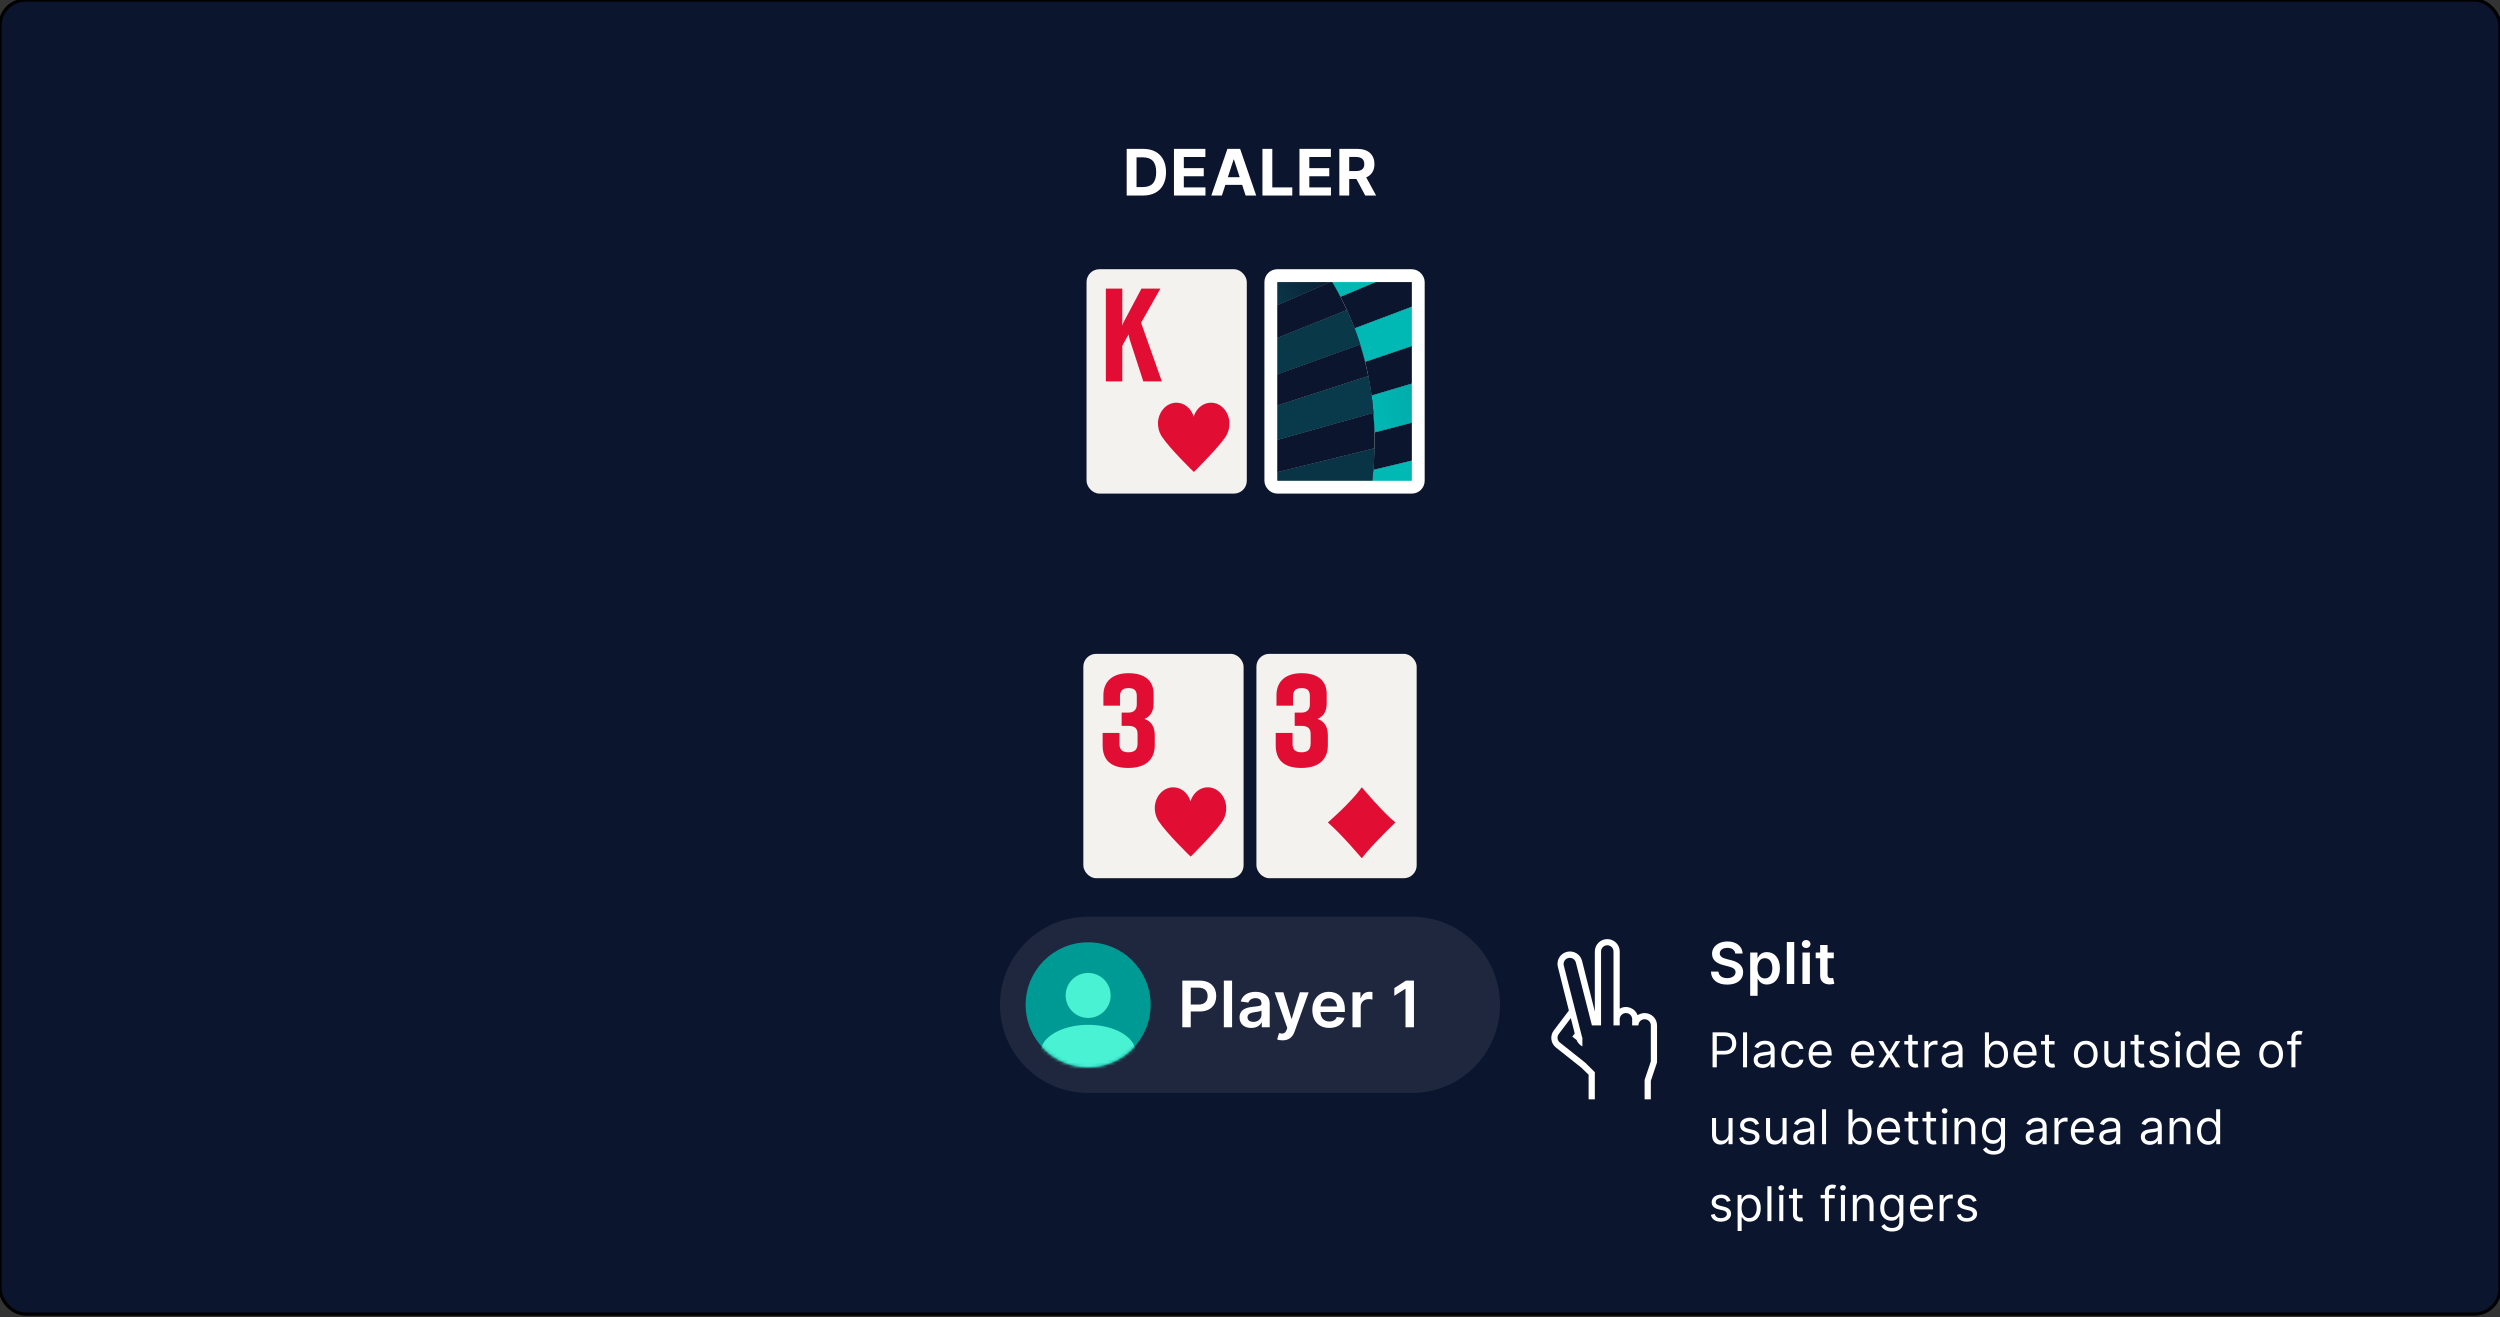 <svg width="780" height="411" viewBox="0 0 780 411" fill="none" xmlns="http://www.w3.org/2000/svg">
<rect x="0" y="0" width="780" height="411" fill="#333333" stroke="none"/>
<rect width="780" height="410" rx="8" fill="#0B152D"/>
<rect x="338" y="204" width="50" height="70" rx="4" fill="#F3F2EF"/>
<path d="M344.023 228.665V232.511C344.023 237.039 346.449 239.603 352.017 239.603C357.743 239.603 360.288 236.678 360.288 232.551V229.426C360.288 226.702 359.175 225.059 357.067 224.298C359.095 223.456 359.931 221.774 359.931 219.33V216.525C359.931 212.518 357.306 210.034 352.096 210.034C347.125 210.034 344.262 212.598 344.262 216.886V220.171H349.432V217.246C349.432 215.603 350.187 214.682 352.057 214.682C354.005 214.682 354.681 215.523 354.681 217.246V219.69C354.681 221.453 353.767 222.335 351.977 222.335H349.949V226.461H351.937C354.005 226.461 354.92 227.223 354.92 229.026V231.87C354.92 233.753 354.164 234.715 352.057 234.715C350.108 234.715 349.273 233.874 349.273 232.071V228.665H344.023Z" fill="#E20D33"/>
<path d="M382.578 252.163C382.578 248.566 379.986 245.638 376.825 245.638C374.336 245.638 372.211 247.436 371.434 250.005C370.656 247.436 368.531 245.638 366.043 245.638C362.881 245.638 360.289 248.566 360.289 252.163C360.289 253.498 360.652 254.731 361.222 255.759C361.274 255.862 361.378 256.016 361.429 256.119C364.021 260.075 371.485 267.268 371.485 267.268C371.485 267.268 380.66 258.174 381.801 255.502C382.319 254.526 382.578 253.396 382.578 252.163Z" fill="#E20D33"/>
<rect x="392" y="204" width="50" height="70" rx="4" fill="#F3F2EF"/>
<path d="M398.023 228.665V232.511C398.023 237.039 400.449 239.603 406.017 239.603C411.743 239.603 414.288 236.678 414.288 232.551V229.426C414.288 226.702 413.175 225.059 411.067 224.298C413.095 223.456 413.931 221.774 413.931 219.33V216.525C413.931 212.518 411.306 210.034 406.096 210.034C401.125 210.034 398.262 212.598 398.262 216.886V220.171H403.432V217.246C403.432 215.603 404.187 214.682 406.057 214.682C408.005 214.682 408.681 215.523 408.681 217.246V219.69C408.681 221.453 407.767 222.335 405.977 222.335H403.949V226.461H405.937C408.005 226.461 408.92 227.223 408.92 229.026V231.87C408.92 233.753 408.164 234.715 406.057 234.715C404.108 234.715 403.273 233.874 403.273 232.071V228.665H398.023Z" fill="#E20D33"/>
<path d="M414.289 256.612C414.289 256.612 421.448 250.451 424.88 245.638C424.88 245.638 431.647 253.676 435.373 256.612C435.373 256.612 427.822 263.832 424.88 267.779C424.88 267.827 418.702 260.415 414.289 256.612Z" fill="#E20D33"/>
<path d="M312 313.5C312 298.312 324.312 286 339.5 286H440.5C455.688 286 468 298.312 468 313.5C468 328.688 455.688 341 440.5 341H339.5C324.312 341 312 328.688 312 313.5Z" fill="white" fill-opacity="0.08"/>
<circle cx="339.5" cy="313.5" r="19.5" fill="#009A95"/>
<mask id="mask0" style="mask-type:alpha" maskUnits="userSpaceOnUse" x="320" y="294" width="39" height="39">
<circle cx="339.5" cy="313.5" r="19.5" fill="#C4C4C4"/>
</mask>
<g mask="url(#mask0)">
<ellipse cx="339.5" cy="328.32" rx="14.82" ry="8.58" fill="#49F2D3"/>
</g>
<ellipse cx="339.5" cy="310.575" rx="7.02" ry="7.02" fill="#49F2D3"/>
<path d="M368.881 320.5H371.516V315.585H374.3C377.66 315.585 379.464 313.568 379.464 310.77C379.464 307.993 377.681 305.955 374.336 305.955H368.881V320.5ZM371.516 313.419V308.156H373.931C375.905 308.156 376.779 309.222 376.779 310.77C376.779 312.318 375.905 313.419 373.945 313.419H371.516ZM384.41 305.955H381.839V320.5H384.41V305.955ZM390.393 320.72C392.104 320.72 393.127 319.918 393.596 319.001H393.681V320.5H396.153V313.199C396.153 310.315 393.802 309.449 391.721 309.449C389.427 309.449 387.665 310.472 387.097 312.46L389.498 312.801C389.753 312.055 390.478 311.416 391.735 311.416C392.928 311.416 393.582 312.027 393.582 313.099V313.142C393.582 313.881 392.807 313.916 390.883 314.122C388.766 314.349 386.742 314.982 386.742 317.439C386.742 319.584 388.312 320.72 390.393 320.72ZM391.06 318.831C389.988 318.831 389.221 318.341 389.221 317.396C389.221 316.409 390.08 315.997 391.231 315.834C391.905 315.741 393.255 315.571 393.589 315.301V316.587C393.589 317.801 392.609 318.831 391.06 318.831ZM400.145 324.591C402.148 324.591 403.306 323.561 403.924 321.821L408.306 309.605L405.557 309.591L403.036 317.83H402.922L400.408 309.591H397.681L401.637 320.727L401.417 321.317C400.941 322.56 400.188 322.645 399.066 322.318L398.469 324.321C398.817 324.463 399.442 324.591 400.145 324.591ZM414.749 320.713C417.291 320.713 419.038 319.47 419.493 317.574L417.092 317.304C416.744 318.227 415.892 318.71 414.784 318.71C413.122 318.71 412.021 317.616 412 315.749H419.599V314.96C419.599 311.132 417.298 309.449 414.614 309.449C411.489 309.449 409.45 311.743 409.45 315.109C409.45 318.533 411.46 320.713 414.749 320.713ZM412.007 314.016C412.085 312.624 413.115 311.452 414.649 311.452C416.126 311.452 417.121 312.531 417.135 314.016H412.007ZM421.975 320.5H424.546V314.087C424.546 312.702 425.59 311.722 427.003 311.722C427.436 311.722 427.976 311.8 428.196 311.871V309.506C427.962 309.463 427.557 309.435 427.273 309.435C426.023 309.435 424.979 310.145 424.581 311.409H424.467V309.591H421.975V320.5ZM441.153 305.955H438.646L435.031 308.277V310.692L438.433 308.518H438.518V320.5H441.153V305.955Z" fill="white"/>
<rect x="339" y="84" width="50" height="70" rx="4" fill="#F3F2EF"/>
<path d="M345.023 90.034V119H350.154V107.89L352.109 104.335L352.435 105.83L356.711 119H362.493L356.018 100.699L362.045 90.034H356.141L350.317 100.982L350.073 101.669L350.154 100.255V90.034H345.023Z" fill="#E20D33"/>
<path d="M383.578 132.163C383.578 128.566 380.986 125.638 377.825 125.638C375.336 125.638 373.211 127.436 372.434 130.005C371.656 127.436 369.531 125.638 367.043 125.638C363.881 125.638 361.289 128.566 361.289 132.163C361.289 133.498 361.652 134.731 362.222 135.759C362.274 135.862 362.378 136.016 362.429 136.119C365.021 140.075 372.485 147.268 372.485 147.268C372.485 147.268 381.66 138.174 382.801 135.502C383.319 134.526 383.578 133.396 383.578 132.163Z" fill="#E20D33"/>
<g clip-path="url(#clip0)">
<rect x="396.5" y="86" width="46" height="66" rx="2" fill="white"/>
<path d="M428.821 139.893C428.769 142.155 428.652 144.394 428.471 146.61L442.499 143.245V131.338L428.831 134.907C428.862 136.58 428.859 138.242 428.821 139.893Z" fill="#0B152D"/>
<path d="M420.241 96.767C421.109 98.66 421.903 100.556 422.624 102.456L442.48 94.952V86H433.909L418.213 92.612C418.932 93.996 419.608 95.381 420.241 96.767Z" fill="#0B152D"/>
<path d="M426.904 117.355C427.31 119.391 427.65 121.41 427.924 123.414L442.485 119.099V107.26L425.898 112.888C426.282 114.377 426.613 115.869 426.904 117.355Z" fill="#0B152D"/>
<path d="M428.503 128.78C428.673 130.834 428.784 132.876 428.834 134.907L442.498 131.338V119.099L427.938 123.414C428.171 125.212 428.36 127 428.503 128.78Z" fill="#0B152D"/>
<path d="M428.503 128.78C428.673 130.834 428.784 132.876 428.834 134.907L442.498 131.338V119.099L427.938 123.414C428.171 125.212 428.36 127 428.503 128.78Z" fill="url(#paint0_linear)"/>
<path d="M415.5 87.74C416.464 89.359 417.368 90.983 418.213 92.612L433.919 86H414.438C414.798 86.58 415.152 87.157 415.5 87.74Z" fill="#0B152D"/>
<path d="M415.5 87.74C416.464 89.359 417.368 90.983 418.213 92.612L433.919 86H414.438C414.798 86.58 415.152 87.157 415.5 87.74Z" fill="url(#paint1_linear)"/>
<path d="M428.003 151.28C427.973 151.521 427.94 151.759 427.91 152H442.501V143.244L428.483 146.609C428.341 148.181 428.182 149.738 428.003 151.28Z" fill="#0B152D"/>
<path d="M428.003 151.28C427.973 151.521 427.94 151.759 427.91 152H442.501V143.244L428.483 146.609C428.341 148.181 428.182 149.738 428.003 151.28Z" fill="url(#paint2_linear)"/>
<path d="M424.369 107.473C424.938 109.282 425.449 111.091 425.901 112.901L442.5 107.259V94.952L422.645 102.456C423.267 104.129 423.841 105.802 424.369 107.473Z" fill="#0B152D"/>
<path d="M424.369 107.473C424.938 109.282 425.449 111.091 425.901 112.901L442.5 107.259V94.952L422.645 102.456C423.267 104.129 423.841 105.802 424.369 107.473Z" fill="url(#paint3_linear)"/>
<path d="M428.822 134.907C428.776 132.871 428.665 130.829 428.491 128.78L396.5 137.777V147.841L428.822 139.893C428.859 138.242 428.859 136.58 428.822 134.907Z" fill="#0B152D"/>
<path d="M424.531 152H427.908C427.937 151.76 427.97 151.522 428 151.281L424.531 152Z" fill="#0B152D"/>
<path d="M425.9 112.887C425.445 111.077 424.935 109.268 424.368 107.459L396.5 117.49V127.185L426.906 117.347C426.615 115.868 426.284 114.376 425.9 112.887Z" fill="#0B152D"/>
<path d="M418.212 92.612C417.37 90.983 416.465 89.359 415.499 87.74L396.5 96.065V106.262L420.241 96.764C419.606 95.377 418.929 93.993 418.212 92.612Z" fill="#0B152D"/>
<path d="M414.436 86H396.5V96.065L415.499 87.74C415.151 87.157 414.797 86.58 414.436 86Z" fill="#0B152D"/>
<path d="M414.436 86H396.5V96.065L415.499 87.74C415.151 87.157 414.797 86.58 414.436 86Z" fill="url(#paint4_linear)"/>
<path d="M422.624 102.456C421.902 100.557 421.108 98.66 420.241 96.768L396.5 106.263V117.491L424.368 107.474C423.838 105.802 423.257 104.13 422.624 102.456Z" fill="#0B152D"/>
<path d="M422.624 102.456C421.902 100.557 421.108 98.66 420.241 96.768L396.5 106.263V117.491L424.368 107.474C423.838 105.802 423.257 104.13 422.624 102.456Z" fill="url(#paint5_linear)"/>
<path d="M428.471 146.609C428.65 144.395 428.767 142.156 428.822 139.893L396.5 147.841V152H424.533L428.001 151.28C428.18 149.736 428.337 148.179 428.471 146.609Z" fill="#0B152D"/>
<path d="M428.471 146.609C428.65 144.395 428.767 142.156 428.822 139.893L396.5 147.841V152H424.533L428.001 151.28C428.18 149.736 428.337 148.179 428.471 146.609Z" fill="url(#paint6_linear)"/>
<path d="M427.938 123.413C427.665 121.4 427.325 119.381 426.919 117.354L396.5 127.185V137.776L428.504 128.78C428.363 127 428.174 125.211 427.938 123.413Z" fill="#0B152D"/>
<path d="M427.938 123.413C427.665 121.4 427.325 119.381 426.919 117.354L396.5 127.185V137.776L428.504 128.78C428.363 127 428.174 125.211 427.938 123.413Z" fill="url(#paint7_linear)"/>
</g>
<rect x="396.5" y="86" width="46" height="66" rx="2" stroke="white" stroke-width="4"/>
<path d="M356.682 61C361.114 61 363.799 58.258 363.799 53.713C363.799 49.182 361.114 46.455 356.725 46.455H351.526V61H356.682ZM354.601 58.365V49.09H356.561C359.289 49.09 360.73 50.481 360.73 53.713C360.73 56.959 359.289 58.365 356.554 58.365H354.601ZM366.277 61H376.106V58.465H369.352V54.992H375.574V52.456H369.352V48.99H376.078V46.455H366.277V61ZM381.23 61L382.309 57.683H387.558L388.638 61H391.933L386.919 46.455H382.956L377.934 61H381.23ZM383.091 55.283L384.88 49.778H384.994L386.784 55.283H383.091ZM393.884 61H403.195V58.465H396.959V46.455H393.884V61ZM405.431 61H415.261V58.465H408.507V54.992H414.728V52.456H408.507V48.99H415.233V46.455H405.431V61ZM417.877 61H420.953V55.844H423.197L425.953 61H429.348L426.258 55.347C427.913 54.636 428.829 53.195 428.829 51.206C428.829 48.315 426.919 46.455 423.616 46.455H417.877V61ZM420.953 53.372V48.969H423.027C424.802 48.969 425.662 49.757 425.662 51.206C425.662 52.648 424.802 53.372 423.041 53.372H420.953Z" fill="white"/>
<path d="M513.117 316.077C512.34 316.081 511.583 316.315 510.942 316.75C510.753 316.218 510.448 315.735 510.049 315.333C509.65 314.931 509.167 314.621 508.633 314.424C508.1 314.228 507.53 314.15 506.963 314.197C506.395 314.243 505.846 314.412 505.352 314.692V296.846C505.352 295.826 504.943 294.848 504.215 294.127C503.487 293.405 502.499 293 501.469 293C500.44 293 499.452 293.405 498.724 294.127C497.996 294.848 497.587 295.826 497.587 296.846V315.596L493.588 299.75C493.331 298.761 492.687 297.913 491.799 297.394C490.911 296.874 489.851 296.726 488.852 296.981C487.853 297.236 486.997 297.873 486.473 298.753C485.949 299.633 485.799 300.684 486.057 301.673L489.492 315.288L484.775 321.519C484.171 322.318 483.904 323.319 484.031 324.309C484.158 325.3 484.668 326.203 485.455 326.827L493.336 333.077L495.646 335.308V343H497.587V334.519L494.617 331.577L486.678 325.269C486.283 324.958 486.026 324.508 485.961 324.012C485.895 323.517 486.027 323.016 486.328 322.615L490.094 317.635L491.317 322.442L490.56 323.423L491.88 324.462C492.221 325.332 492.869 326.049 493.705 326.481V323.769C493.654 323.692 493.615 323.607 493.588 323.519L487.881 301.154C487.78 300.667 487.872 300.16 488.14 299.74C488.407 299.319 488.829 299.017 489.316 298.898C489.803 298.778 490.318 298.851 490.753 299.099C491.187 299.348 491.508 299.753 491.647 300.231L496.675 319.923H499.528V296.846C499.528 296.336 499.733 295.847 500.097 295.486C500.461 295.126 500.955 294.923 501.469 294.923C501.984 294.923 502.478 295.126 502.842 295.486C503.206 295.847 503.411 296.336 503.411 296.846V319.923H505.352V318C505.352 317.49 505.556 317.001 505.92 316.64C506.284 316.28 506.778 316.077 507.293 316.077C507.808 316.077 508.302 316.28 508.666 316.64C509.03 317.001 509.234 317.49 509.234 318V319.923H511.175C511.175 319.413 511.38 318.924 511.744 318.563C512.108 318.203 512.602 318 513.117 318C513.631 318 514.125 318.203 514.489 318.563C514.853 318.924 515.058 319.413 515.058 319.923V331.154L513.117 336.923V343H515.058V337.231L516.999 331.462V319.923C516.999 318.903 516.59 317.925 515.862 317.203C515.134 316.482 514.146 316.077 513.117 316.077Z" fill="white"/>
<path d="M541.406 297.508H543.688C543.643 295.296 541.757 293.73 538.97 293.73C536.222 293.73 534.157 295.277 534.163 297.591C534.163 299.47 535.499 300.55 537.653 301.107L539.143 301.49C540.555 301.848 541.489 302.289 541.495 303.305C541.489 304.424 540.428 305.172 538.881 305.172C537.398 305.172 536.247 304.507 536.151 303.133H533.818C533.914 305.734 535.851 307.198 538.9 307.198C542.038 307.198 543.86 305.632 543.866 303.325C543.86 301.055 541.987 300.02 540.018 299.553L538.791 299.246C537.717 298.991 536.554 298.537 536.567 297.444C536.573 296.46 537.455 295.737 538.938 295.737C540.351 295.737 541.284 296.396 541.406 297.508ZM546.058 310.682H548.372V305.453H548.468C548.833 306.169 549.593 307.173 551.281 307.173C553.595 307.173 555.327 305.338 555.327 302.104C555.327 298.831 553.543 297.054 551.274 297.054C549.542 297.054 548.82 298.096 548.468 298.805H548.334V297.182H546.058V310.682ZM548.328 302.091C548.328 300.186 549.146 298.952 550.635 298.952C552.176 298.952 552.968 300.263 552.968 302.091C552.968 303.932 552.163 305.274 550.635 305.274C549.159 305.274 548.328 303.996 548.328 302.091ZM559.802 293.909H557.488V307H559.802V293.909ZM562.362 307H564.676V297.182H562.362V307ZM563.525 295.788C564.26 295.788 564.861 295.226 564.861 294.536C564.861 293.839 564.26 293.276 563.525 293.276C562.784 293.276 562.183 293.839 562.183 294.536C562.183 295.226 562.784 295.788 563.525 295.788ZM572.138 297.182H570.201V294.83H567.887V297.182H566.494V298.972H567.887V304.43C567.874 306.278 569.217 307.185 570.955 307.134C571.614 307.115 572.067 306.987 572.317 306.904L571.927 305.095C571.799 305.127 571.537 305.185 571.249 305.185C570.668 305.185 570.201 304.98 570.201 304.047V298.972H572.138V297.182Z" fill="white"/>
<path d="M534.321 333H535.642V329.016H538.028C540.569 329.016 541.714 327.471 541.714 325.543C541.714 323.614 540.569 322.091 538.007 322.091H534.321V333ZM535.642 327.844V323.263H537.964C539.738 323.263 540.415 324.232 540.415 325.543C540.415 326.853 539.738 327.844 537.986 327.844H535.642ZM545.079 322.091H543.822V333H545.079V322.091ZM549.939 333.192C551.367 333.192 552.113 332.425 552.368 331.892H552.432V333H553.689V327.609C553.689 325.01 551.708 324.712 550.664 324.712C549.428 324.712 548.022 325.138 547.382 326.629L548.576 327.055C548.853 326.459 549.508 325.82 550.706 325.82C551.862 325.82 552.432 326.432 552.432 327.482V327.524C552.432 328.131 551.814 328.078 550.323 328.27C548.805 328.467 547.148 328.803 547.148 330.678C547.148 332.276 548.384 333.192 549.939 333.192ZM550.131 332.062C549.13 332.062 548.405 331.615 548.405 330.741C548.405 329.783 549.279 329.484 550.259 329.357C550.792 329.293 552.219 329.143 552.432 328.888V330.038C552.432 331.061 551.623 332.062 550.131 332.062ZM559.458 333.17C561.269 333.17 562.462 332.062 562.675 330.614H561.418C561.183 331.509 560.438 332.041 559.458 332.041C557.966 332.041 557.007 330.805 557.007 328.909C557.007 327.055 557.987 325.841 559.458 325.841C560.566 325.841 561.226 326.523 561.418 327.268H562.675C562.462 325.734 561.162 324.712 559.436 324.712C557.22 324.712 555.75 326.459 555.75 328.952C555.75 331.402 557.156 333.17 559.458 333.17ZM568.093 333.17C569.755 333.17 570.969 332.339 571.353 331.104L570.139 330.763C569.819 331.615 569.079 332.041 568.093 332.041C566.618 332.041 565.6 331.088 565.542 329.335H571.481V328.803C571.481 325.756 569.67 324.712 567.965 324.712C565.749 324.712 564.279 326.459 564.279 328.973C564.279 331.487 565.728 333.17 568.093 333.17ZM565.542 328.249C565.627 326.975 566.527 325.841 567.965 325.841C569.329 325.841 570.202 326.864 570.202 328.249H565.542ZM581.342 333.17C583.004 333.17 584.219 332.339 584.602 331.104L583.388 330.763C583.068 331.615 582.328 332.041 581.342 332.041C579.867 332.041 578.849 331.088 578.791 329.335H584.73V328.803C584.73 325.756 582.919 324.712 581.214 324.712C578.999 324.712 577.528 326.459 577.528 328.973C577.528 331.487 578.977 333.17 581.342 333.17ZM578.791 328.249C578.876 326.975 579.776 325.841 581.214 325.841C582.578 325.841 583.452 326.864 583.452 328.249H578.791ZM587.51 324.818H586.061L588.661 328.909L586.061 333H587.51L589.47 329.825L591.431 333H592.879L590.237 328.909L592.879 324.818H591.431L589.47 328.163L587.51 324.818ZM598.381 324.818H596.634V322.858H595.377V324.818H594.141V325.884H595.377V330.997C595.377 332.425 596.528 333.107 597.593 333.107C598.062 333.107 598.36 333.021 598.531 332.957L598.275 331.828C598.168 331.849 597.998 331.892 597.721 331.892C597.167 331.892 596.634 331.722 596.634 330.656V325.884H598.381V324.818ZM600.422 333H601.68V327.822C601.68 326.714 602.553 325.905 603.746 325.905C604.082 325.905 604.428 325.969 604.513 325.99V324.712C604.37 324.701 604.039 324.69 603.853 324.69C602.873 324.69 602.02 325.244 601.722 326.054H601.637V324.818H600.422V333ZM608.561 333.192C609.989 333.192 610.734 332.425 610.99 331.892H611.054V333H612.311V327.609C612.311 325.01 610.33 324.712 609.286 324.712C608.05 324.712 606.644 325.138 606.004 326.629L607.198 327.055C607.475 326.459 608.13 325.82 609.328 325.82C610.484 325.82 611.054 326.432 611.054 327.482V327.524C611.054 328.131 610.436 328.078 608.945 328.27C607.427 328.467 605.77 328.803 605.77 330.678C605.77 332.276 607.006 333.192 608.561 333.192ZM608.753 332.062C607.752 332.062 607.027 331.615 607.027 330.741C607.027 329.783 607.901 329.484 608.881 329.357C609.413 329.293 610.841 329.143 611.054 328.888V330.038C611.054 331.061 610.244 332.062 608.753 332.062ZM619.295 333H620.509V331.743H620.658C620.935 332.19 621.468 333.17 623.045 333.17C625.09 333.17 626.518 331.53 626.518 328.93C626.518 326.352 625.09 324.712 623.024 324.712C621.426 324.712 620.935 325.692 620.658 326.118H620.552V322.091H619.295V333ZM620.531 328.909C620.531 327.077 621.34 325.841 622.874 325.841C624.472 325.841 625.261 327.183 625.261 328.909C625.261 330.656 624.451 332.041 622.874 332.041C621.362 332.041 620.531 330.763 620.531 328.909ZM632.021 333.17C633.683 333.17 634.898 332.339 635.281 331.104L634.067 330.763C633.747 331.615 633.007 332.041 632.021 332.041C630.546 332.041 629.528 331.088 629.47 329.335H635.409V328.803C635.409 325.756 633.598 324.712 631.893 324.712C629.677 324.712 628.207 326.459 628.207 328.973C628.207 331.487 629.656 333.17 632.021 333.17ZM629.47 328.249C629.555 326.975 630.455 325.841 631.893 325.841C633.257 325.841 634.131 326.864 634.131 328.249H629.47ZM641.03 324.818H639.282V322.858H638.025V324.818H636.789V325.884H638.025V330.997C638.025 332.425 639.176 333.107 640.241 333.107C640.71 333.107 641.008 333.021 641.179 332.957L640.923 331.828C640.816 331.849 640.646 331.892 640.369 331.892C639.815 331.892 639.282 331.722 639.282 330.656V325.884H641.03V324.818ZM650.763 333.17C652.979 333.17 654.47 331.487 654.47 328.952C654.47 326.395 652.979 324.712 650.763 324.712C648.547 324.712 647.056 326.395 647.056 328.952C647.056 331.487 648.547 333.17 650.763 333.17ZM650.763 332.041C649.08 332.041 648.313 330.592 648.313 328.952C648.313 327.311 649.08 325.841 650.763 325.841C652.446 325.841 653.213 327.311 653.213 328.952C653.213 330.592 652.446 332.041 650.763 332.041ZM661.696 329.655C661.696 331.189 660.524 331.892 659.586 331.892C658.542 331.892 657.797 331.125 657.797 329.932V324.818H656.539V330.017C656.539 332.105 657.647 333.107 659.181 333.107C660.417 333.107 661.227 332.446 661.61 331.615H661.696V333H662.953V324.818H661.696V329.655ZM668.963 324.818H667.216V322.858H665.959V324.818H664.723V325.884H665.959V330.997C665.959 332.425 667.11 333.107 668.175 333.107C668.644 333.107 668.942 333.021 669.113 332.957L668.857 331.828C668.75 331.849 668.58 331.892 668.303 331.892C667.749 331.892 667.216 331.722 667.216 330.656V325.884H668.963V324.818ZM676.653 326.651C676.259 325.489 675.375 324.712 673.756 324.712C672.03 324.712 670.751 325.692 670.751 327.077C670.751 328.206 671.423 328.962 672.925 329.314L674.288 329.634C675.114 329.825 675.503 330.219 675.503 330.784C675.503 331.487 674.757 332.062 673.585 332.062C672.557 332.062 671.913 331.62 671.689 330.741L670.496 331.04C670.789 332.43 671.934 333.17 673.607 333.17C675.508 333.17 676.803 332.132 676.803 330.72C676.803 329.58 676.089 328.861 674.629 328.504L673.415 328.206C672.445 327.966 672.009 327.641 672.009 327.013C672.009 326.31 672.754 325.798 673.756 325.798C674.853 325.798 675.306 326.406 675.524 326.97L676.653 326.651ZM678.845 333H680.102V324.818H678.845V333ZM679.484 323.455C679.974 323.455 680.379 323.071 680.379 322.602C680.379 322.134 679.974 321.75 679.484 321.75C678.994 321.75 678.589 322.134 678.589 322.602C678.589 323.071 678.994 323.455 679.484 323.455ZM685.644 333.17C687.221 333.17 687.753 332.19 688.03 331.743H688.179V333H689.394V322.091H688.137V326.118H688.03C687.753 325.692 687.263 324.712 685.665 324.712C683.599 324.712 682.171 326.352 682.171 328.93C682.171 331.53 683.599 333.17 685.644 333.17ZM685.814 332.041C684.238 332.041 683.428 330.656 683.428 328.909C683.428 327.183 684.216 325.841 685.814 325.841C687.349 325.841 688.158 327.077 688.158 328.909C688.158 330.763 687.327 332.041 685.814 332.041ZM695.451 333.17C697.113 333.17 698.328 332.339 698.711 331.104L697.497 330.763C697.177 331.615 696.437 332.041 695.451 332.041C693.976 332.041 692.958 331.088 692.9 329.335H698.839V328.803C698.839 325.756 697.028 324.712 695.323 324.712C693.108 324.712 691.637 326.459 691.637 328.973C691.637 331.487 693.086 333.17 695.451 333.17ZM692.9 328.249C692.985 326.975 693.885 325.841 695.323 325.841C696.687 325.841 697.561 326.864 697.561 328.249H692.9ZM708.594 333.17C710.81 333.17 712.301 331.487 712.301 328.952C712.301 326.395 710.81 324.712 708.594 324.712C706.378 324.712 704.887 326.395 704.887 328.952C704.887 331.487 706.378 333.17 708.594 333.17ZM708.594 332.041C706.911 332.041 706.144 330.592 706.144 328.952C706.144 327.311 706.911 325.841 708.594 325.841C710.277 325.841 711.044 327.311 711.044 328.952C711.044 330.592 710.277 332.041 708.594 332.041ZM718.014 324.818H716.181V323.987C716.181 323.178 716.522 322.751 717.353 322.751C717.715 322.751 717.929 322.837 718.056 322.879L718.419 321.793C718.227 321.707 717.843 321.58 717.225 321.58C716.054 321.58 714.924 322.283 714.924 323.689V324.818H713.603V325.884H714.924V333H716.181V325.884H718.014V324.818ZM539.307 353.655C539.307 355.189 538.135 355.892 537.197 355.892C536.153 355.892 535.408 355.125 535.408 353.932V348.818H534.151V354.017C534.151 356.105 535.259 357.107 536.793 357.107C538.028 357.107 538.838 356.446 539.222 355.615H539.307V357H540.564V348.818H539.307V353.655ZM548.812 350.651C548.418 349.489 547.533 348.712 545.914 348.712C544.188 348.712 542.91 349.692 542.91 351.077C542.91 352.206 543.581 352.962 545.083 353.314L546.447 353.634C547.272 353.825 547.661 354.219 547.661 354.784C547.661 355.487 546.916 356.062 545.744 356.062C544.716 356.062 544.071 355.62 543.847 354.741L542.654 355.04C542.947 356.43 544.092 357.17 545.765 357.17C547.667 357.17 548.961 356.132 548.961 354.72C548.961 353.58 548.247 352.861 546.788 352.504L545.573 352.206C544.604 351.966 544.167 351.641 544.167 351.013C544.167 350.31 544.913 349.798 545.914 349.798C547.011 349.798 547.464 350.406 547.683 350.97L548.812 350.651ZM556.16 353.655C556.16 355.189 554.988 355.892 554.05 355.892C553.006 355.892 552.26 355.125 552.26 353.932V348.818H551.003V354.017C551.003 356.105 552.111 357.107 553.645 357.107C554.881 357.107 555.691 356.446 556.074 355.615H556.16V357H557.417V348.818H556.16V353.655ZM562.277 357.192C563.704 357.192 564.45 356.425 564.706 355.892H564.77V357H566.027V351.609C566.027 349.01 564.045 348.712 563.001 348.712C561.765 348.712 560.359 349.138 559.72 350.629L560.913 351.055C561.19 350.459 561.845 349.82 563.044 349.82C564.2 349.82 564.77 350.432 564.77 351.482V351.524C564.77 352.131 564.152 352.078 562.66 352.27C561.142 352.467 559.486 352.803 559.486 354.678C559.486 356.276 560.721 357.192 562.277 357.192ZM562.469 356.062C561.467 356.062 560.743 355.615 560.743 354.741C560.743 353.783 561.616 353.484 562.596 353.357C563.129 353.293 564.557 353.143 564.77 352.888V354.038C564.77 355.061 563.96 356.062 562.469 356.062ZM569.728 346.091H568.471V357H569.728V346.091ZM576.72 357H577.935V355.743H578.084C578.361 356.19 578.893 357.17 580.47 357.17C582.516 357.17 583.943 355.53 583.943 352.93C583.943 350.352 582.516 348.712 580.449 348.712C578.851 348.712 578.361 349.692 578.084 350.118H577.977V346.091H576.72V357ZM577.956 352.909C577.956 351.077 578.766 349.841 580.3 349.841C581.898 349.841 582.686 351.183 582.686 352.909C582.686 354.656 581.876 356.041 580.3 356.041C578.787 356.041 577.956 354.763 577.956 352.909ZM589.446 357.17C591.108 357.17 592.323 356.339 592.706 355.104L591.492 354.763C591.172 355.615 590.432 356.041 589.446 356.041C587.971 356.041 586.953 355.088 586.895 353.335H592.834V352.803C592.834 349.756 591.023 348.712 589.319 348.712C587.103 348.712 585.632 350.459 585.632 352.973C585.632 355.487 587.081 357.17 589.446 357.17ZM586.895 352.249C586.98 350.975 587.88 349.841 589.319 349.841C590.682 349.841 591.556 350.864 591.556 352.249H586.895ZM598.455 348.818H596.708V346.858H595.45V348.818H594.215V349.884H595.45V354.997C595.45 356.425 596.601 357.107 597.666 357.107C598.135 357.107 598.433 357.021 598.604 356.957L598.348 355.828C598.242 355.849 598.071 355.892 597.794 355.892C597.24 355.892 596.708 355.722 596.708 354.656V349.884H598.455V348.818ZM604.054 348.818H602.307V346.858H601.05V348.818H599.814V349.884H601.05V354.997C601.05 356.425 602.2 357.107 603.266 357.107C603.734 357.107 604.033 357.021 604.203 356.957L603.947 355.828C603.841 355.849 603.67 355.892 603.393 355.892C602.839 355.892 602.307 355.722 602.307 354.656V349.884H604.054V348.818ZM606.095 357H607.352V348.818H606.095V357ZM606.734 347.455C607.224 347.455 607.629 347.071 607.629 346.602C607.629 346.134 607.224 345.75 606.734 345.75C606.244 345.75 605.839 346.134 605.839 346.602C605.839 347.071 606.244 347.455 606.734 347.455ZM611.062 352.078C611.062 350.651 611.946 349.841 613.15 349.841C614.316 349.841 615.025 350.603 615.025 351.886V357H616.282V351.801C616.282 349.713 615.168 348.712 613.512 348.712C612.276 348.712 611.509 349.266 611.125 350.097H611.019V348.818H609.804V357H611.062V352.078ZM622.031 360.239C623.992 360.239 625.568 359.344 625.568 357.234V348.818H624.354V350.118H624.226C623.949 349.692 623.438 348.712 621.84 348.712C619.773 348.712 618.345 350.352 618.345 352.866C618.345 355.423 619.837 356.872 621.818 356.872C623.416 356.872 623.928 355.935 624.205 355.487H624.311V357.149C624.311 358.513 623.352 359.131 622.031 359.131C620.545 359.131 620.023 358.348 619.688 357.895L618.686 358.598C619.198 359.456 620.204 360.239 622.031 360.239ZM621.989 355.743C620.412 355.743 619.602 354.55 619.602 352.845C619.602 351.183 620.391 349.841 621.989 349.841C623.523 349.841 624.333 351.077 624.333 352.845C624.333 354.656 623.502 355.743 621.989 355.743ZM634.796 357.192C636.223 357.192 636.969 356.425 637.225 355.892H637.289V357H638.546V351.609C638.546 349.01 636.564 348.712 635.52 348.712C634.285 348.712 632.878 349.138 632.239 350.629L633.432 351.055C633.709 350.459 634.364 349.82 635.563 349.82C636.719 349.82 637.289 350.432 637.289 351.482V351.524C637.289 352.131 636.671 352.078 635.179 352.27C633.661 352.467 632.005 352.803 632.005 354.678C632.005 356.276 633.241 357.192 634.796 357.192ZM634.988 356.062C633.986 356.062 633.262 355.615 633.262 354.741C633.262 353.783 634.135 353.484 635.116 353.357C635.648 353.293 637.076 353.143 637.289 352.888V354.038C637.289 355.061 636.479 356.062 634.988 356.062ZM640.99 357H642.248V351.822C642.248 350.714 643.121 349.905 644.314 349.905C644.65 349.905 644.996 349.969 645.081 349.99V348.712C644.938 348.701 644.607 348.69 644.421 348.69C643.441 348.69 642.588 349.244 642.29 350.054H642.205V348.818H640.99V357ZM649.903 357.17C651.565 357.17 652.779 356.339 653.163 355.104L651.948 354.763C651.629 355.615 650.888 356.041 649.903 356.041C648.427 356.041 647.41 355.088 647.351 353.335H653.291V352.803C653.291 349.756 651.48 348.712 649.775 348.712C647.559 348.712 646.089 350.459 646.089 352.973C646.089 355.487 647.538 357.17 649.903 357.17ZM647.351 352.249C647.437 350.975 648.337 349.841 649.775 349.841C651.139 349.841 652.012 350.864 652.012 352.249H647.351ZM657.761 357.192C659.188 357.192 659.934 356.425 660.19 355.892H660.253V357H661.511V351.609C661.511 349.01 659.529 348.712 658.485 348.712C657.249 348.712 655.843 349.138 655.204 350.629L656.397 351.055C656.674 350.459 657.329 349.82 658.528 349.82C659.684 349.82 660.253 350.432 660.253 351.482V351.524C660.253 352.131 659.636 352.078 658.144 352.27C656.626 352.467 654.969 352.803 654.969 354.678C654.969 356.276 656.205 357.192 657.761 357.192ZM657.952 356.062C656.951 356.062 656.226 355.615 656.226 354.741C656.226 353.783 657.1 353.484 658.08 353.357C658.613 353.293 660.04 353.143 660.253 352.888V354.038C660.253 355.061 659.444 356.062 657.952 356.062ZM670.731 357.192C672.159 357.192 672.905 356.425 673.16 355.892H673.224V357H674.481V351.609C674.481 349.01 672.5 348.712 671.456 348.712C670.22 348.712 668.814 349.138 668.175 350.629L669.368 351.055C669.645 350.459 670.3 349.82 671.499 349.82C672.654 349.82 673.224 350.432 673.224 351.482V351.524C673.224 352.131 672.606 352.078 671.115 352.27C669.597 352.467 667.94 352.803 667.94 354.678C667.94 356.276 669.176 357.192 670.731 357.192ZM670.923 356.062C669.922 356.062 669.197 355.615 669.197 354.741C669.197 353.783 670.071 353.484 671.051 353.357C671.584 353.293 673.011 353.143 673.224 352.888V354.038C673.224 355.061 672.415 356.062 670.923 356.062ZM678.183 352.078C678.183 350.651 679.067 349.841 680.271 349.841C681.438 349.841 682.146 350.603 682.146 351.886V357H683.403V351.801C683.403 349.713 682.29 348.712 680.633 348.712C679.398 348.712 678.631 349.266 678.247 350.097H678.14V348.818H676.926V357H678.183V352.078ZM688.94 357.17C690.517 357.17 691.049 356.19 691.326 355.743H691.475V357H692.69V346.091H691.433V350.118H691.326C691.049 349.692 690.559 348.712 688.961 348.712C686.894 348.712 685.467 350.352 685.467 352.93C685.467 355.53 686.894 357.17 688.94 357.17ZM689.11 356.041C687.534 356.041 686.724 354.656 686.724 352.909C686.724 351.183 687.512 349.841 689.11 349.841C690.644 349.841 691.454 351.077 691.454 352.909C691.454 354.763 690.623 356.041 689.11 356.041ZM539.946 374.651C539.552 373.489 538.668 372.712 537.048 372.712C535.322 372.712 534.044 373.692 534.044 375.077C534.044 376.206 534.715 376.962 536.217 377.314L537.581 377.634C538.407 377.825 538.795 378.219 538.795 378.784C538.795 379.487 538.05 380.062 536.878 380.062C535.85 380.062 535.205 379.62 534.982 378.741L533.788 379.04C534.081 380.43 535.227 381.17 536.899 381.17C538.801 381.17 540.095 380.132 540.095 378.72C540.095 377.58 539.381 376.861 537.922 376.504L536.707 376.206C535.738 375.966 535.301 375.641 535.301 375.013C535.301 374.31 536.047 373.798 537.048 373.798C538.146 373.798 538.598 374.406 538.817 374.97L539.946 374.651ZM542.137 384.068H543.395V379.743H543.501C543.778 380.19 544.311 381.17 545.887 381.17C547.933 381.17 549.36 379.53 549.36 376.93C549.36 374.352 547.933 372.712 545.866 372.712C544.268 372.712 543.778 373.692 543.501 374.118H543.352V372.818H542.137V384.068ZM543.373 376.909C543.373 375.077 544.183 373.841 545.717 373.841C547.315 373.841 548.103 375.183 548.103 376.909C548.103 378.656 547.294 380.041 545.717 380.041C544.204 380.041 543.373 378.763 543.373 376.909ZM552.685 370.091H551.428V381H552.685V370.091ZM555.138 381H556.395V372.818H555.138V381ZM555.777 371.455C556.267 371.455 556.672 371.071 556.672 370.602C556.672 370.134 556.267 369.75 555.777 369.75C555.287 369.75 554.882 370.134 554.882 370.602C554.882 371.071 555.287 371.455 555.777 371.455ZM562.405 372.818H560.658V370.858H559.401V372.818H558.165V373.884H559.401V378.997C559.401 380.425 560.552 381.107 561.617 381.107C562.086 381.107 562.384 381.021 562.555 380.957L562.299 379.828C562.192 379.849 562.022 379.892 561.745 379.892C561.191 379.892 560.658 379.722 560.658 378.656V373.884H562.405V372.818ZM572.459 372.818H570.626V371.987C570.626 371.178 570.967 370.751 571.798 370.751C572.16 370.751 572.373 370.837 572.501 370.879L572.864 369.793C572.672 369.707 572.288 369.58 571.67 369.58C570.498 369.58 569.369 370.283 569.369 371.689V372.818H568.048V373.884H569.369V381H570.626V373.884H572.459V372.818ZM574.37 381H575.628V372.818H574.37V381ZM575.01 371.455C575.5 371.455 575.905 371.071 575.905 370.602C575.905 370.134 575.5 369.75 575.01 369.75C574.52 369.75 574.115 370.134 574.115 370.602C574.115 371.071 574.52 371.455 575.01 371.455ZM579.337 376.078C579.337 374.651 580.221 373.841 581.425 373.841C582.592 373.841 583.3 374.603 583.3 375.886V381H584.557V375.801C584.557 373.713 583.444 372.712 581.787 372.712C580.552 372.712 579.785 373.266 579.401 374.097H579.295V372.818H578.08V381H579.337V376.078ZM590.307 384.239C592.267 384.239 593.844 383.344 593.844 381.234V372.818H592.629V374.118H592.502C592.225 373.692 591.713 372.712 590.115 372.712C588.049 372.712 586.621 374.352 586.621 376.866C586.621 379.423 588.112 380.872 590.094 380.872C591.692 380.872 592.203 379.935 592.48 379.487H592.587V381.149C592.587 382.513 591.628 383.131 590.307 383.131C588.821 383.131 588.299 382.348 587.963 381.895L586.962 382.598C587.473 383.456 588.48 384.239 590.307 384.239ZM590.264 379.743C588.688 379.743 587.878 378.55 587.878 376.845C587.878 375.183 588.666 373.841 590.264 373.841C591.799 373.841 592.608 375.077 592.608 376.845C592.608 378.656 591.777 379.743 590.264 379.743ZM599.725 381.17C601.387 381.17 602.602 380.339 602.985 379.104L601.771 378.763C601.451 379.615 600.711 380.041 599.725 380.041C598.25 380.041 597.233 379.088 597.174 377.335H603.113V376.803C603.113 373.756 601.302 372.712 599.598 372.712C597.382 372.712 595.912 374.459 595.912 376.973C595.912 379.487 597.36 381.17 599.725 381.17ZM597.174 376.249C597.259 374.975 598.159 373.841 599.598 373.841C600.961 373.841 601.835 374.864 601.835 376.249H597.174ZM605.176 381H606.433V375.822C606.433 374.714 607.306 373.905 608.499 373.905C608.835 373.905 609.181 373.969 609.266 373.99V372.712C609.123 372.701 608.792 372.69 608.606 372.69C607.626 372.69 606.774 373.244 606.475 374.054H606.39V372.818H605.176V381ZM616.702 374.651C616.308 373.489 615.424 372.712 613.804 372.712C612.079 372.712 610.8 373.692 610.8 375.077C610.8 376.206 611.471 376.962 612.973 377.314L614.337 377.634C615.163 377.825 615.552 378.219 615.552 378.784C615.552 379.487 614.806 380.062 613.634 380.062C612.606 380.062 611.961 379.62 611.738 378.741L610.544 379.04C610.837 380.43 611.983 381.17 613.655 381.17C615.557 381.17 616.851 380.132 616.851 378.72C616.851 377.58 616.137 376.861 614.678 376.504L613.463 376.206C612.494 375.966 612.057 375.641 612.057 375.013C612.057 374.31 612.803 373.798 613.804 373.798C614.902 373.798 615.354 374.406 615.573 374.97L616.702 374.651Z" fill="white"/>
<rect width="780" height="410" rx="8" stroke="black"/>
<defs>
<linearGradient id="paint0_linear" x1="426.382" y1="129.177" x2="496.42" y2="113.547" gradientUnits="userSpaceOnUse">
<stop offset="0" stop-color="#00B9B5"/>
<stop offset="1" stop-color="#048085"/>
</linearGradient>
<linearGradient id="paint1_linear" x1="1396.71" y1="164.743" x2="4918.97" y2="-2209.51" gradientUnits="userSpaceOnUse">
<stop offset="0" stop-color="#00B9B5"/>
<stop offset="1" stop-color="#048085"/>
</linearGradient>
<linearGradient id="paint2_linear" x1="1573.57" y1="1854.84" x2="4509.31" y2="735.589" gradientUnits="userSpaceOnUse">
<stop offset="0" stop-color="#00B9B5"/>
<stop offset="1" stop-color="#048085"/>
</linearGradient>
<linearGradient id="paint3_linear" x1="2018.65" y1="1180.66" x2="6395.01" y2="73.165" gradientUnits="userSpaceOnUse">
<stop offset="0" stop-color="#00B9B5"/>
<stop offset="1" stop-color="#048085"/>
</linearGradient>
<linearGradient id="paint4_linear" x1="310.809" y1="132.427" x2="415.297" y2="84.836" gradientUnits="userSpaceOnUse">
<stop offset="0" stop-color="#00B9B5"/>
<stop offset="1" stop-color="#0B1C32"/>
</linearGradient>
<linearGradient id="paint5_linear" x1="-6499.86" y1="2850.94" x2="1408.53" y2="-1414.21" gradientUnits="userSpaceOnUse">
<stop offset="0" stop-color="#00B9B5"/>
<stop offset="1" stop-color="#0B1C32"/>
</linearGradient>
<linearGradient id="paint6_linear" x1="-6694.2" y1="2046.14" x2="-1159.56" y2="-3212.16" gradientUnits="userSpaceOnUse">
<stop offset="0" stop-color="#00B9B5"/>
<stop offset="1" stop-color="#0B1C32"/>
</linearGradient>
<linearGradient id="paint7_linear" x1="-7226.78" y1="2692.24" x2="1369.24" y2="-1987.31" gradientUnits="userSpaceOnUse">
<stop offset="0" stop-color="#00B9B5"/>
<stop offset="1" stop-color="#0B1C32"/>
</linearGradient>
<clipPath id="clip0">
<rect x="396.5" y="86" width="46" height="66" rx="2" fill="white"/>
</clipPath>
</defs>
</svg>
